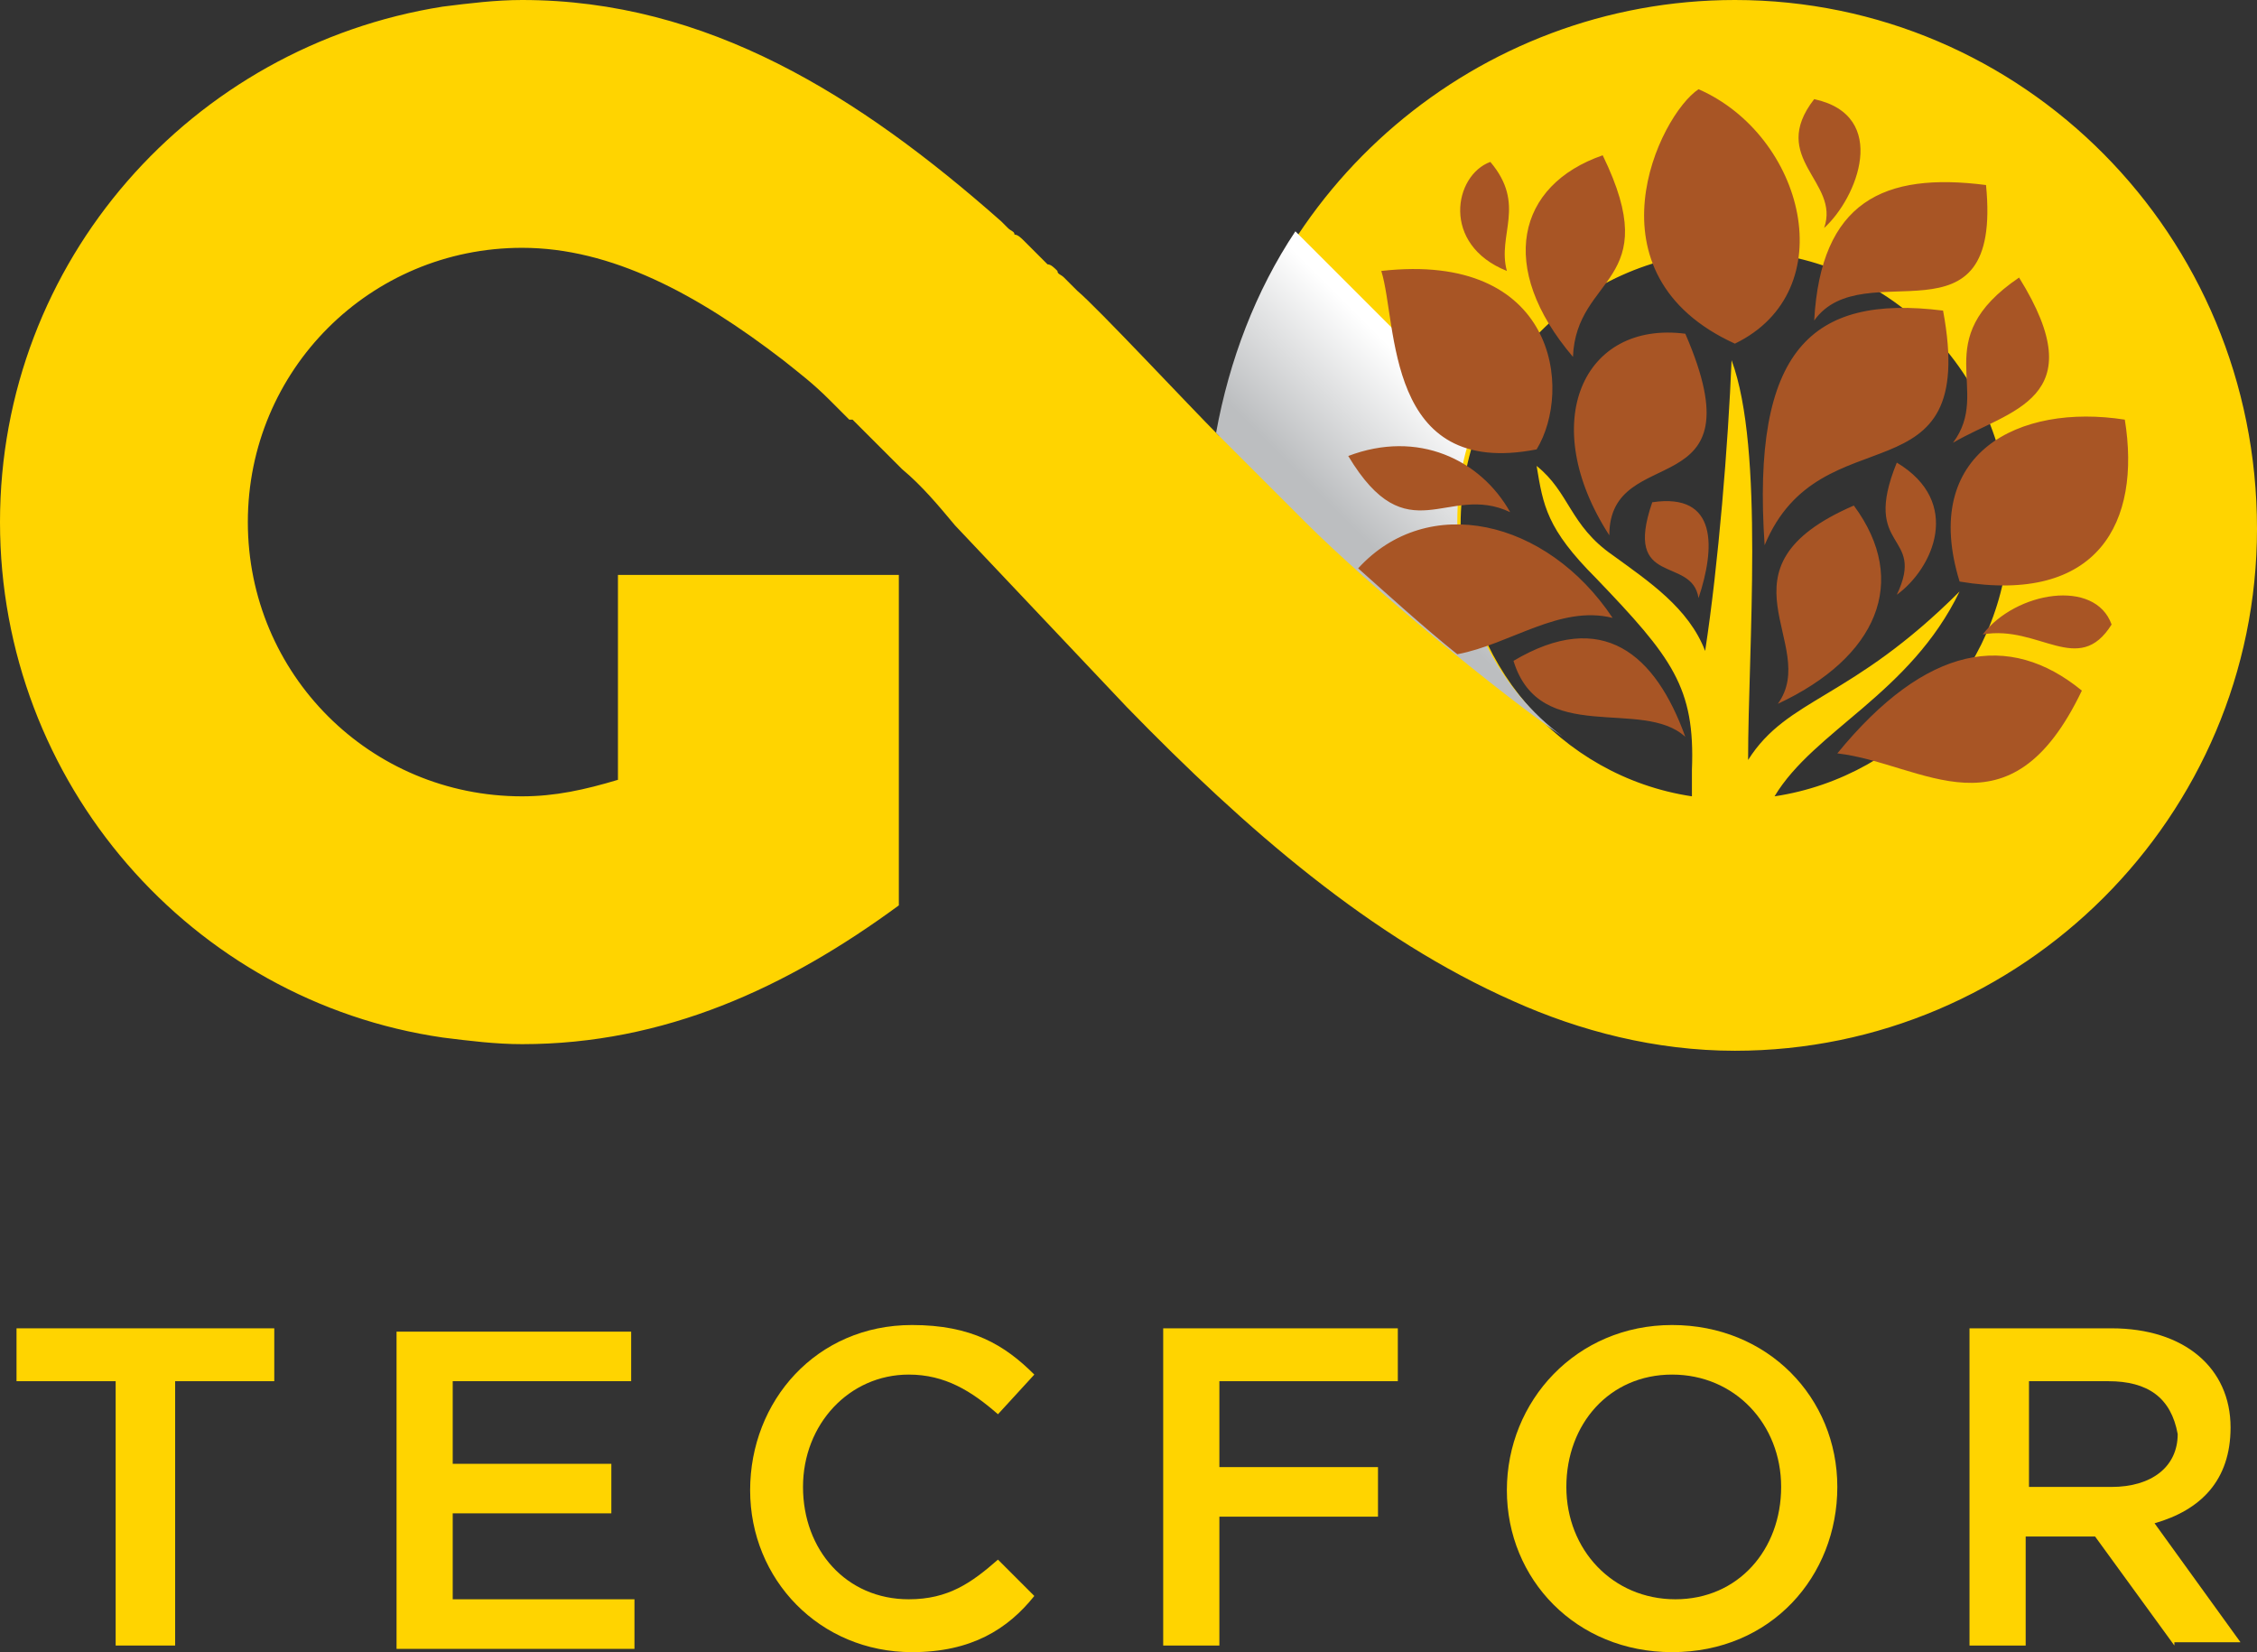 <?xml version="1.0" encoding="utf-8"?>
<!-- Generator: Adobe Illustrator 24.0.2, SVG Export Plug-In . SVG Version: 6.00 Build 0)  -->
<svg version="1.1" id="Layer_1" xmlns="http://www.w3.org/2000/svg" xmlns:xlink="http://www.w3.org/1999/xlink" x="0px" y="0px"
	 viewBox="0 0 68.3 50" style="enable-background:new 0 0 68.3 50;" xml:space="preserve">
<rect x="0" y="0" width="68.3" height="50" fill="#333333" stroke="none"/>
<style type="text/css">
	.st0{fill:#FFD400;}
	.st1{fill:url(#SVGID_1_);}
	.st2{fill:#A85525;}
</style>
<g>
	<g>
		<path class="st0" d="M5.2,49.8H3.5v-8h-3v-1.6h7.8v1.6h-3V49.8z"/>
		<path class="st0" d="M19.1,41.8h-5.4v2.5h4.8v1.5h-4.8v2.6h5.5v1.5H12v-9.6h7.1V41.8z"/>
		<path class="st0" d="M27.6,50c-2.8,0-4.9-2.2-4.9-4.9c0-2.7,2-5,4.9-5c1.8,0,2.8,0.6,3.7,1.5l-1.1,1.2c-0.8-0.7-1.6-1.2-2.7-1.2
			c-1.8,0-3.2,1.5-3.2,3.4c0,1.9,1.3,3.4,3.2,3.4c1.2,0,1.9-0.5,2.7-1.2l1.1,1.1C30.5,49.3,29.4,50,27.6,50z"/>
		<path class="st0" d="M42.3,41.8h-5.4v2.6h4.8v1.5h-4.8v3.9h-1.7v-9.6h7.1V41.8z"/>
		<path class="st0" d="M50.6,50c-2.9,0-5-2.2-5-4.9s2.1-5,5-5c2.9,0,5,2.2,5,4.9S53.6,50,50.6,50z M50.6,41.6
			c-1.9,0-3.2,1.5-3.2,3.4c0,1.9,1.4,3.4,3.3,3.4c1.9,0,3.2-1.5,3.2-3.4S52.5,41.6,50.6,41.6z"/>
		<path class="st0" d="M65.8,49.8l-2.4-3.3h-2.1v3.3h-1.7v-9.6h4.3c2.2,0,3.6,1.2,3.6,3c0,1.6-0.9,2.5-2.3,2.9l2.6,3.6H65.8z
			 M63.8,41.8h-2.4V45h2.5c1.2,0,2-0.6,2-1.6C65.7,42.3,65,41.8,63.8,41.8z"/>
	</g>
	<g>
		<path class="st0" d="M34.1,21.3L34.1,21.3C34.1,21.3,34.1,21.3,34.1,21.3z"/>
		<path class="st0" d="M52.5,0c-7.8,0-14.4,5.7-15.6,13.2c-0.9-0.9-3.7-3.9-4.3-4.4l0,0c0,0-0.1-0.1-0.1-0.1
			c-0.1-0.1-0.2-0.2-0.3-0.3C32.1,8.3,32,8.3,32,8.2C31.9,8.1,31.8,8,31.7,8c-0.1-0.1-0.1-0.1-0.2-0.2c-0.1-0.1-0.2-0.2-0.3-0.3
			c-0.1-0.1-0.1-0.1-0.2-0.2c-0.1-0.1-0.2-0.2-0.3-0.2C30.7,7,30.6,7,30.5,6.9c-0.1-0.1-0.1-0.1-0.2-0.2l0,0C26,2.9,21.4,0,15.8,0
			c-0.8,0-1.6,0.1-2.4,0.2C5.8,1.4,0,7.9,0,15.8c0,7.9,5.8,14.5,13.4,15.6c0.8,0.1,1.6,0.2,2.4,0.2c4.3,0,8-1.7,11.4-4.2V17.4h-8.5
			v6.2c-1,0.3-1.9,0.5-2.9,0.5c-4.6,0-8.3-3.7-8.3-8.3c0-4.6,3.7-8.3,8.3-8.3c2.7,0,5.3,1.4,7.9,3.4c0.5,0.4,0.9,0.7,1.4,1.2
			c0,0,0,0,0,0c0.1,0.1,0.2,0.2,0.3,0.3c0,0,0,0,0,0c0.1,0.1,0.2,0.2,0.3,0.3c0,0,0,0,0.1,0c0.1,0.1,0.2,0.2,0.3,0.3
			c0,0,0,0,0.1,0.1c0.1,0.1,0.2,0.2,0.3,0.3l0.8,0.8c0.6,0.5,1.1,1.1,1.6,1.7l5.2,5.5c0,0,0,0,0,0c3.6,3.7,7.4,7,11.7,8.9
			c2,0.9,4.3,1.5,6.7,1.5c8.7,0,15.8-7.1,15.8-15.8C68.3,7.1,61.2,0,52.5,0z M53.7,24.1c1.2-2,4.1-3.1,5.6-6.2
			c-3.3,3.3-5.2,3.2-6.4,5.1c0-3.4,0.5-9.4-0.5-12.1c-0.1,2.5-0.4,6.2-0.8,8.8c-0.5-1.3-1.7-2.1-2.8-2.9c-1.3-0.9-1.3-1.9-2.3-2.7
			c0.2,1.2,0.3,1.9,1.8,3.4c2.3,2.4,3,3.3,2.9,5.8c0,0.3,0,0.5,0,0.8c-4-0.6-7-4.1-7-8.2c0-4.6,3.7-8.3,8.3-8.3s8.3,3.7,8.3,8.3
			C60.8,20,57.7,23.5,53.7,24.1z"/>
	</g>
	<g>
		<linearGradient id="SVGID_1_" gradientUnits="userSpaceOnUse" x1="44.816" y1="13.229" x2="40.913" y2="17.132">
			<stop  offset="0" style="stop-color:#FFFFFF"/>
			<stop  offset="0.849" style="stop-color:#BCBEC0"/>
		</linearGradient>
		<path class="st1" d="M44.1,15.8c0-1.2,0.2-2.3,0.7-3.3c-0.4-0.3-0.7-0.6-0.9-0.8c-0.7-0.7-3.1-3.1-4.7-4.7c-1.2,1.8-2,3.9-2.4,6.1
			c1.2,1.2,2.3,2.3,2.7,2.7c2,2,5.9,5.2,7.8,6.5C45.4,20.9,44.1,18.5,44.1,15.8z"/>
	</g>
	<path class="st2" d="M51.4,2.7c-1.2,0.8-3.5,5.6,1.1,7.7C55.8,8.8,54.6,4.1,51.4,2.7z M51,10.1c-3.1-0.4-4.5,2.7-2.3,6.1
		C48.7,13.3,53.3,15.4,51,10.1z M46.5,13.6c1.1-1.8,0.6-6-4.7-5.4C42.3,9.8,41.9,14.5,46.5,13.6z M48.5,4.7
		c-2.6,0.9-3.2,3.4-0.9,6.1C47.7,8.3,50.4,8.6,48.5,4.7z M51,22.3c-0.9-2.5-2.5-3.9-5.2-2.3C46.6,22.6,49.7,21.1,51,22.3z
		 M51.4,18.1c0.5-1.5,0.6-3.2-1.4-2.9C49.1,17.8,51.2,16.8,51.4,18.1z M57.4,18c1.1-0.8,2-2.8,0-4C56.3,16.7,58.3,16.1,57.4,18z
		 M45.7,15.5c-0.9-1.6-2.8-2.5-4.9-1.7C42.6,16.8,43.8,14.6,45.7,15.5z M45.1,4.9c-1.1,0.4-1.5,2.5,0.5,3.3
		C45.3,7.1,46.2,6.2,45.1,4.9z M64.3,12.7c-3.2-0.5-6.2,1-5,4.9C63.5,18.3,64.8,15.8,64.3,12.7z M63,20.9c-2.2-1.8-4.7-1.4-7.4,1.9
		C58.2,23.1,60.8,25.5,63,20.9z M58.8,9.4c-4-0.5-5.8,1.2-5.4,7.1C55.1,12.4,59.9,15.3,58.8,9.4z M53.8,21.3c3-1.4,4-3.7,2.3-6
		C51.7,17.2,55.1,19.5,53.8,21.3z M59.1,13.4c1.7-1,4.3-1.3,2-5C58.3,10.3,60.3,11.8,59.1,13.4z M60.1,5.6c-3.1-0.4-5,0.5-5.2,4.1
		C56.4,7.6,60.6,10.7,60.1,5.6z M55.2,6.9c1-0.9,2-3.4-0.3-3.9C53.5,4.8,55.7,5.5,55.2,6.9z M63.9,18.9c-0.5-1.4-2.9-1-3.9,0.3
		C61.7,18.9,62.9,20.5,63.9,18.9z M48.8,18.7c-1.6-0.4-3.1,0.8-4.7,1.1c-1-0.8-2.1-1.8-3-2.6C43.2,14.9,46.8,15.7,48.8,18.7z"/>
</g>
</svg>
